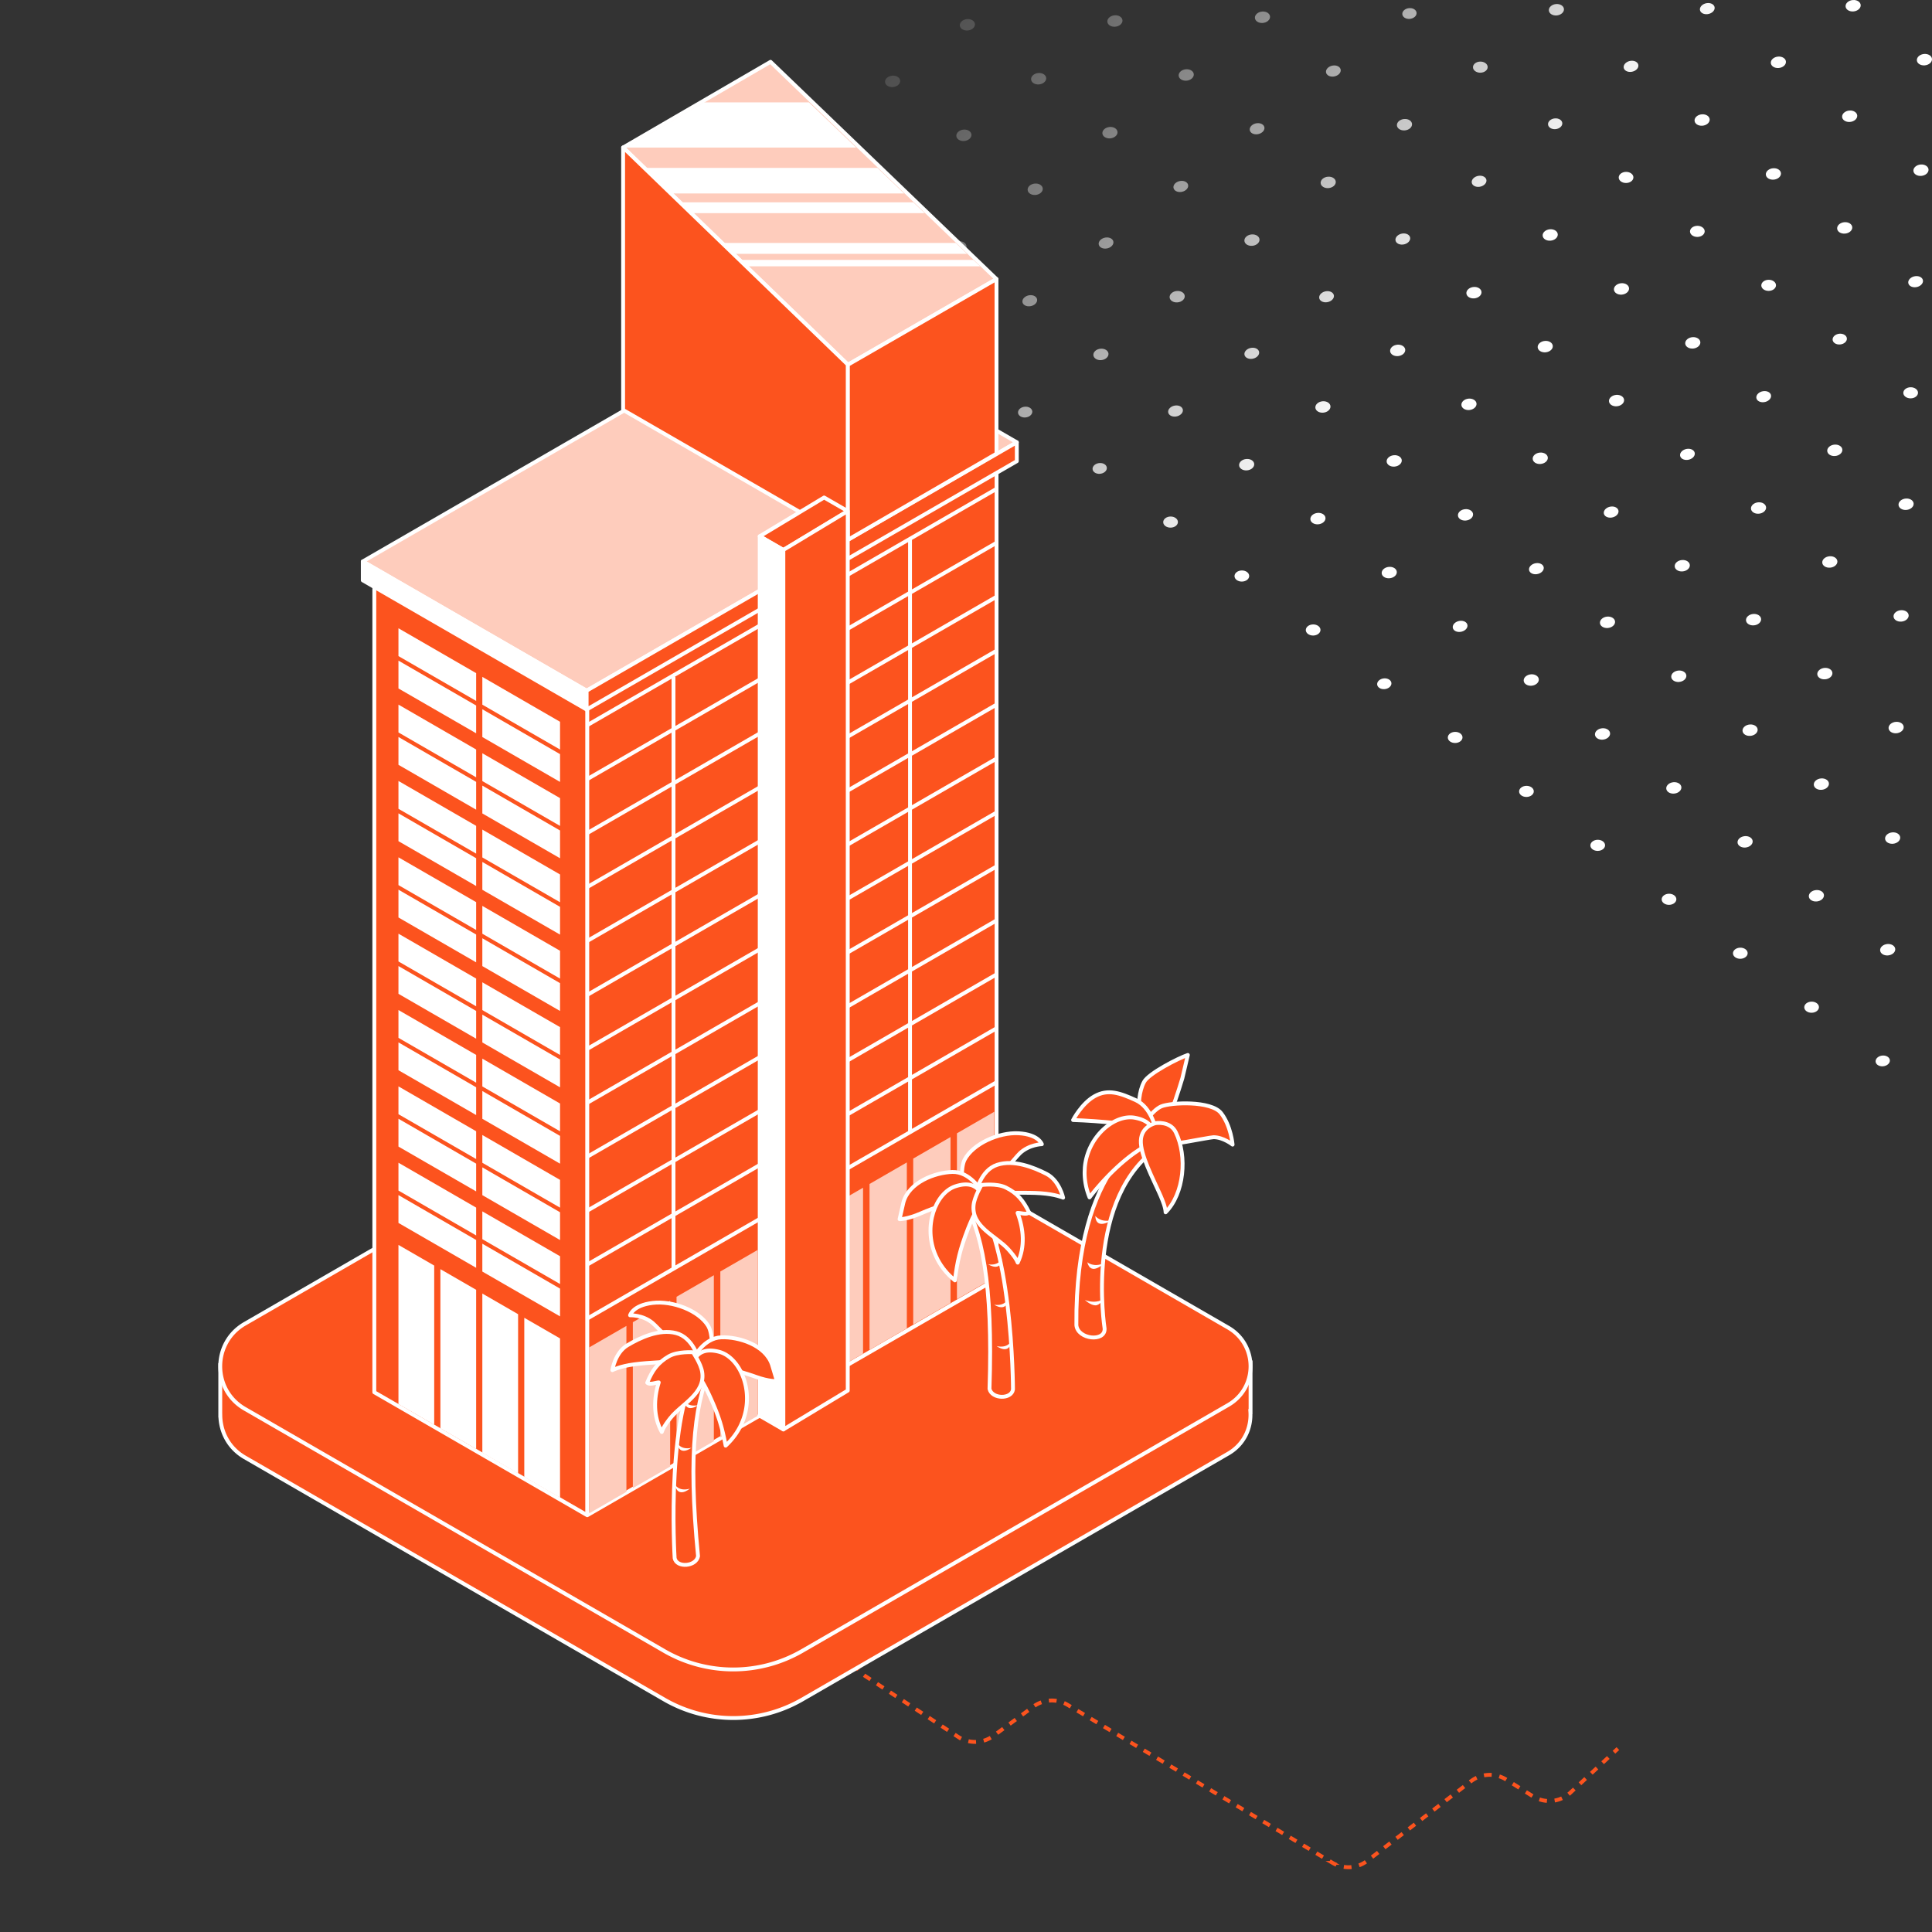 <svg width="500" height="500" fill="none" xmlns="http://www.w3.org/2000/svg"><rect width="100%" height="100%" fill="#333333" stroke="none"/><path d="M470.31 174.48c-.036-.816.811-1.543 1.893-1.626 1.081-.082 1.987.512 2.024 1.327.036.815-.812 1.543-1.893 1.625-1.082.083-1.988-.511-2.024-1.326Z" fill="url(#a)"/><path d="M396.66 118.752c-.037-.816.811-1.543 1.892-1.625 1.082-.083 1.988.511 2.024 1.326.036.816-.811 1.543-1.893 1.625-1.081.083-1.987-.511-2.023-1.326Z" fill="url(#b)"/><path d="M285.296 34.484c-.037-.815.811-1.542 1.892-1.625 1.082-.082 1.988.512 2.024 1.327.036.815-.811 1.543-1.893 1.625-1.081.083-1.987-.511-2.023-1.327Z" fill="url(#c)"/><path d="M431.225 204.056c-.037-.816.811-1.543 1.892-1.626 1.082-.082 1.988.512 2.024 1.327.036.815-.811 1.543-1.893 1.625-1.081.083-1.987-.511-2.023-1.326Z" fill="url(#d)"/><path d="M436.134 88.88c-.036-.815.811-1.543 1.893-1.625 1.081-.082 1.987.512 2.023 1.327.036.815-.811 1.543-1.892 1.625-1.082.082-1.988-.512-2.024-1.327Z" fill="url(#e)"/><path d="M324.77 4.613c-.036-.815.811-1.543 1.893-1.625 1.081-.083 1.987.512 2.023 1.327.036.815-.811 1.542-1.892 1.625-1.082.082-1.988-.512-2.024-1.327Z" fill="url(#f)"/><path d="M357.577 148.328c-.036-.816.812-1.543 1.893-1.625 1.082-.083 1.988.511 2.024 1.326.036.815-.812 1.543-1.893 1.625-1.082.083-1.988-.511-2.024-1.326Z" fill="url(#g)"/><path d="M475.451 59.13c-.036-.815.811-1.543 1.893-1.625 1.081-.082 1.987.512 2.023 1.327.036.815-.811 1.543-1.893 1.625-1.081.082-1.987-.512-2.023-1.327Z" fill="url(#h)"/><path d="M246.213 64.06c-.036-.815.812-1.542 1.893-1.625 1.082-.082 1.988.512 2.024 1.327.036.815-.812 1.543-1.893 1.625-1.082.083-1.988-.511-2.024-1.326Z" fill="url(#i)"/><path d="M486.574 245.936c-.036-.815.812-1.542 1.893-1.625 1.082-.082 1.988.512 2.024 1.327.036.815-.811 1.543-1.893 1.625-1.081.083-1.987-.511-2.024-1.327Z" fill="url(#j)"/><path d="M433.411 146.558c-.036-.815.811-1.543 1.893-1.625 1.081-.083 1.987.511 2.023 1.326.036.816-.811 1.543-1.893 1.626-1.081.082-1.987-.512-2.023-1.327Z" fill="url(#k)"/><path d="M359.759 90.832c-.036-.816.811-1.543 1.893-1.626 1.081-.082 1.987.512 2.024 1.327.036.815-.812 1.543-1.893 1.625-1.082.083-1.988-.511-2.024-1.326Z" fill="url(#l)"/><path d="M477.633 1.633c-.036-.815.811-1.543 1.893-1.625 1.081-.083 1.987.511 2.023 1.327.036.815-.811 1.542-1.892 1.625-1.082.082-1.988-.512-2.024-1.327Z" fill="url(#m)"/><path d="M322.046 62.292c-.036-.815.811-1.543 1.892-1.625 1.082-.083 1.988.511 2.024 1.327.036.815-.811 1.542-1.893 1.625-1.081.082-1.987-.512-2.023-1.327Z" fill="url(#n)"/><path d="M248.395 6.564c-.036-.815.811-1.542 1.893-1.625 1.081-.082 1.987.512 2.024 1.327.036.815-.812 1.543-1.893 1.625-1.082.083-1.988-.511-2.024-1.327Z" fill="url(#o)"/><path d="M488.76 188.44c-.036-.815.811-1.543 1.892-1.625 1.082-.082 1.988.512 2.024 1.327.036.815-.811 1.543-1.893 1.625-1.081.082-1.987-.512-2.023-1.327Z" fill="url(#p)"/><path d="M472.885 116.69c-.036-.815.812-1.543 1.893-1.625 1.082-.082 1.988.512 2.024 1.327.036.815-.812 1.542-1.893 1.625-1.082.082-1.988-.512-2.024-1.327Z" fill="url(#q)"/><path d="M394.329 176.138c-.036-.816.811-1.543 1.892-1.625 1.082-.083 1.988.511 2.024 1.326.036.815-.811 1.543-1.893 1.625-1.081.083-1.987-.511-2.023-1.326Z" fill="url(#r)"/><path d="M399.234 60.96c-.037-.816.811-1.543 1.892-1.626 1.082-.082 1.988.512 2.024 1.327.036.815-.811 1.543-1.893 1.625-1.081.083-1.987-.511-2.023-1.327Z" fill="url(#s)"/><path d="M361.52 32.42c-.036-.815.811-1.543 1.893-1.625 1.081-.083 1.987.511 2.023 1.327.037.815-.811 1.542-1.892 1.625-1.082.082-1.988-.512-2.024-1.327Z" fill="url(#t)"/><path d="M320.677 120.407c-.036-.815.811-1.543 1.893-1.625 1.081-.082 1.987.512 2.023 1.327.036.815-.811 1.543-1.892 1.625-1.082.082-1.988-.512-2.024-1.327Z" fill="url(#u)"/><path d="M438.55 31.21c-.036-.816.812-1.543 1.893-1.626 1.082-.082 1.988.512 2.024 1.327.036.816-.811 1.543-1.893 1.625-1.081.083-1.987-.511-2.024-1.326Z" fill="url(#v)"/><path d="M282.96 91.868c-.036-.815.811-1.543 1.893-1.625 1.081-.082 1.987.511 2.023 1.327.037.815-.811 1.542-1.892 1.625-1.082.082-1.988-.512-2.024-1.327Z" fill="url(#w)"/><path d="M400.834 2.67c-.036-.815.811-1.542 1.892-1.625 1.082-.082 1.988.512 2.024 1.327.036.815-.811 1.543-1.893 1.625-1.081.083-1.987-.511-2.023-1.327Z" fill="url(#x)"/><path d="M209.313 36.14c-.036-.815.811-1.543 1.893-1.625 1.081-.082 1.987.512 2.023 1.327.036.815-.811 1.543-1.892 1.625-1.082.082-1.988-.512-2.024-1.327Z" fill="url(#y)"/><path d="M449.674 218.016c-.036-.815.811-1.542 1.893-1.625 1.081-.082 1.987.512 2.024 1.327.036.815-.812 1.543-1.893 1.625-1.082.083-1.988-.511-2.024-1.327Z" fill="url(#z)"/><path d="M490.046 159.545c-.036-.815.811-1.542 1.892-1.625 1.082-.082 1.988.512 2.024 1.327.036.815-.811 1.543-1.893 1.625-1.081.082-1.987-.512-2.023-1.327Z" fill="url(#A)"/><path d="M416.399 103.817c-.037-.815.811-1.542 1.892-1.625 1.082-.082 1.988.512 2.024 1.327.036.815-.811 1.543-1.893 1.625-1.081.082-1.987-.512-2.023-1.327Z" fill="url(#B)"/><path d="M305.035 19.55c-.037-.815.811-1.542 1.892-1.624 1.082-.083 1.988.511 2.024 1.326.036.816-.811 1.543-1.893 1.626-1.081.082-1.987-.512-2.023-1.327Z" fill="url(#C)"/><path d="M411.589 218.797c-.005-.795.842-1.449 1.892-1.462 1.05-.012 1.906.622 1.911 1.417.005.795-.841 1.449-1.892 1.461-1.05.013-1.905-.622-1.911-1.416Z" fill="url(#D)"/><path d="M450.963 189.118c-.036-.815.811-1.543 1.893-1.625 1.081-.083 1.987.511 2.023 1.327.037.815-.811 1.542-1.892 1.625-1.082.082-1.988-.512-2.024-1.327Z" fill="url(#E)"/><path d="M337.941 163.061c-.005-.795.841-1.449 1.891-1.461 1.05-.013 1.906.622 1.912 1.416.005.795-.842 1.449-1.892 1.462-1.05.012-1.906-.622-1.911-1.417Z" fill="url(#F)"/><path d="M455.824 73.867c-.005-.795.841-1.45 1.891-1.461 1.051-.013 1.906.622 1.912 1.416.005.795-.842 1.45-1.892 1.462-1.05.012-1.906-.622-1.911-1.417Z" fill="url(#G)"/><path d="M226.575 78.782c-.005-.795.841-1.45 1.891-1.461 1.051-.013 1.906.622 1.912 1.416.005.795-.842 1.45-1.892 1.462-1.05.012-1.906-.622-1.911-1.417Z" fill="url(#H)"/><path d="M466.94 260.684c-.005-.795.842-1.449 1.892-1.462 1.05-.012 1.906.622 1.911 1.417.005.795-.841 1.449-1.891 1.461-1.051.013-1.906-.622-1.912-1.416Z" fill="url(#I)"/><path d="M377.312 133.392c-.036-.816.812-1.543 1.893-1.625 1.082-.083 1.988.511 2.024 1.326.036.815-.812 1.543-1.893 1.625-1.081.083-1.988-.511-2.024-1.326Z" fill="url(#J)"/><path d="M495.186 44.197c-.036-.816.812-1.543 1.893-1.625 1.082-.083 1.988.511 2.024 1.326.036.816-.811 1.543-1.893 1.625-1.081.083-1.987-.511-2.024-1.326Z" fill="url(#K)"/><path d="M265.949 49.127c-.036-.815.811-1.542 1.892-1.625 1.082-.082 1.988.512 2.024 1.327.036.815-.811 1.543-1.893 1.625-1.081.083-1.987-.511-2.023-1.327Z" fill="url(#L)"/><path d="M453.15 131.623c-.036-.815.811-1.542 1.893-1.625 1.081-.082 1.987.512 2.023 1.327.036.815-.811 1.543-1.893 1.625-1.081.083-1.987-.511-2.023-1.327Z" fill="url(#M)"/><path d="M379.498 75.893c-.036-.815.811-1.543 1.893-1.625 1.081-.082 1.987.511 2.023 1.327.036.815-.811 1.542-1.892 1.625-1.082.082-1.988-.512-2.024-1.327Z" fill="url(#N)"/><path d="M341.781 47.354c-.036-.815.811-1.543 1.893-1.625 1.081-.083 1.987.511 2.024 1.327.036.815-.812 1.542-1.893 1.625-1.082.082-1.988-.512-2.024-1.327Z" fill="url(#O)"/><path d="M374.693 190.871c-.006-.795.841-1.449 1.891-1.462 1.05-.012 1.906.622 1.911 1.417.006.795-.841 1.449-1.891 1.461-1.05.013-1.906-.622-1.911-1.416Z" fill="url(#P)"/><path d="M492.576 101.681c-.005-.795.841-1.449 1.891-1.461 1.05-.013 1.906.622 1.912 1.416.005.795-.842 1.449-1.892 1.461-1.05.013-1.906-.622-1.911-1.416Z" fill="url(#Q)"/><path d="M414.064 161.201c-.036-.815.811-1.543 1.893-1.625 1.081-.083 1.987.511 2.023 1.326.037.816-.811 1.543-1.892 1.626-1.082.082-1.988-.512-2.024-1.327Z" fill="url(#R)"/><path d="M301.04 135.137c-.006-.795.841-1.449 1.891-1.462 1.05-.012 1.906.622 1.911 1.417.006.795-.841 1.449-1.891 1.461-1.05.013-1.906-.622-1.911-1.416Z" fill="url(#S)"/><path d="M418.923 45.943c-.006-.795.841-1.45 1.891-1.462 1.05-.012 1.906.622 1.911 1.417.006.795-.841 1.449-1.891 1.461-1.05.013-1.906-.622-1.911-1.416Z" fill="url(#T)"/><path d="M263.463 106.787c-.034-.77.765-1.457 1.786-1.535 1.02-.078 1.876.482 1.91 1.251.034.769-.765 1.456-1.786 1.535-1.02.078-1.876-.482-1.91-1.251Z" fill="url(#U)"/><path d="M381.205 17.4c-.005-.796.842-1.45 1.892-1.462 1.05-.013 1.906.622 1.911 1.417.005.794-.841 1.448-1.891 1.46-1.051.013-1.906-.621-1.912-1.416Z" fill="url(#V)"/><path d="M189.674 50.858c-.006-.795.841-1.449 1.891-1.461 1.05-.013 1.906.622 1.911 1.416.006.795-.841 1.45-1.891 1.462-1.05.012-1.906-.622-1.911-1.417Z" fill="url(#W)"/><path d="M430.039 232.759c-.005-.794.842-1.449 1.892-1.461 1.05-.012 1.905.622 1.911 1.417.005.794-.842 1.449-1.892 1.461-1.05.012-1.905-.622-1.911-1.417Z" fill="url(#X)"/><path d="M340.412 105.471c-.036-.815.811-1.542 1.893-1.625 1.081-.082 1.987.512 2.023 1.327.037.815-.811 1.543-1.892 1.625-1.082.083-1.988-.511-2.024-1.327Z" fill="url(#Y)"/><path d="M458.286 16.272c-.036-.815.811-1.543 1.893-1.625 1.081-.083 1.987.511 2.023 1.327.036.815-.811 1.542-1.893 1.625-1.081.082-1.987-.512-2.023-1.327Z" fill="url(#Z)"/><path d="M302.695 76.93c-.036-.815.812-1.542 1.893-1.625 1.082-.082 1.988.512 2.024 1.327.036.816-.812 1.543-1.893 1.625-1.082.083-1.988-.511-2.024-1.326Z" fill="url(#aa)"/><path d="M229.048 21.203c-.036-.815.811-1.543 1.893-1.625 1.081-.082 1.987.512 2.024 1.327.036.815-.812 1.543-1.893 1.625-1.082.082-1.988-.512-2.024-1.327Z" fill="url(#ab)"/><path d="M469.409 203.079c-.036-.815.812-1.543 1.893-1.625 1.082-.082 1.988.512 2.024 1.327.036.815-.811 1.543-1.893 1.625-1.081.082-1.987-.512-2.024-1.327Z" fill="url(#ac)"/><path d="M451.86 160.518c-.036-.815.812-1.542 1.893-1.625 1.082-.082 1.988.512 2.024 1.327.036.815-.812 1.543-1.893 1.625-1.082.082-1.988-.512-2.024-1.327Z" fill="url(#ad)"/><path d="M378.209 104.788c-.036-.815.811-1.543 1.892-1.625 1.082-.082 1.988.512 2.024 1.327.036.815-.811 1.543-1.893 1.625-1.081.082-1.987-.512-2.023-1.327Z" fill="url(#ae)"/><path d="M496.082 15.59c-.036-.816.812-1.543 1.893-1.626 1.082-.082 1.988.512 2.024 1.327.036.815-.812 1.543-1.893 1.625-1.081.082-1.988-.512-2.024-1.327Z" fill="url(#af)"/><path d="M266.845 20.521c-.037-.815.811-1.543 1.892-1.625 1.082-.082 1.988.512 2.024 1.327.036.815-.811 1.543-1.893 1.625-1.081.082-1.987-.512-2.023-1.327Z" fill="url(#ag)"/><path d="M491.335 130.647c-.036-.816.811-1.543 1.893-1.625 1.081-.083 1.987.511 2.023 1.326.036.816-.811 1.543-1.893 1.625-1.081.083-1.987-.511-2.023-1.326Z" fill="url(#ah)"/><path d="M412.775 190.095c-.036-.816.811-1.543 1.893-1.625 1.081-.083 1.987.511 2.023 1.326.036.816-.811 1.543-1.893 1.625-1.081.083-1.987-.511-2.023-1.326Z" fill="url(#ai)"/><path d="M417.683 74.92c-.036-.815.811-1.542 1.893-1.625 1.081-.082 1.987.512 2.024 1.327.036.815-.812 1.543-1.893 1.625-1.082.083-1.988-.511-2.024-1.327Z" fill="url(#aj)"/><path d="M339.123 134.364c-.036-.815.811-1.543 1.893-1.625 1.081-.082 1.987.512 2.023 1.327.037.815-.811 1.543-1.892 1.625-1.082.082-1.988-.512-2.024-1.327Z" fill="url(#ak)"/><path d="M456.997 45.167c-.037-.816.811-1.543 1.892-1.626 1.082-.082 1.988.512 2.024 1.327.036.816-.811 1.543-1.893 1.625-1.081.083-1.987-.511-2.023-1.326Z" fill="url(#al)"/><path d="M227.759 50.097c-.036-.815.811-1.543 1.893-1.625 1.081-.082 1.987.512 2.023 1.327.037.815-.811 1.543-1.892 1.625-1.082.082-1.988-.512-2.024-1.327Z" fill="url(#am)"/><path d="M468.124 231.973c-.037-.816.811-1.543 1.892-1.625 1.082-.083 1.988.511 2.024 1.326.036.816-.811 1.543-1.893 1.625-1.081.083-1.987-.511-2.023-1.326Z" fill="url(#an)"/><path d="M415.058 132.79c-.064-.785.738-1.541 1.792-1.687 1.053-.147 1.959.371 2.022 1.156.064.786-.739 1.541-1.792 1.688-1.053.147-1.959-.371-2.022-1.157Z" fill="url(#ao)"/><path d="M341.405 77.058c-.064-.785.739-1.541 1.792-1.688 1.053-.146 1.959.372 2.023 1.157.063.786-.739 1.541-1.792 1.688-1.054.146-1.959-.371-2.023-1.157Z" fill="url(#ap)"/><path d="M303.685 48.516c-.063-.785.739-1.54 1.792-1.687 1.054-.147 1.959.371 2.023 1.156.063.786-.739 1.541-1.792 1.688-1.054.147-1.959-.371-2.023-1.157Z" fill="url(#aq)"/><path d="M454.535 102.92c-.063-.785.739-1.541 1.792-1.687 1.054-.147 1.959.371 2.023 1.157.063.785-.739 1.541-1.792 1.687-1.054.147-1.959-.371-2.023-1.157Z" fill="url(#ar)"/><path d="M375.969 162.368c-.064-.785.739-1.541 1.792-1.687 1.053-.147 1.959.371 2.023 1.157.063.785-.739 1.541-1.792 1.687-1.054.147-1.959-.371-2.023-1.157Z" fill="url(#as)"/><path d="M493.852 73.165c-.064-.786.738-1.541 1.792-1.688 1.053-.147 1.958.371 2.022 1.157.064.785-.739 1.54-1.792 1.687-1.053.147-1.959-.371-2.022-1.156Z" fill="url(#at)"/><path d="M380.879 47.184c-.064-.785.739-1.54 1.792-1.687 1.053-.147 1.959.371 2.023 1.156.063.786-.739 1.541-1.793 1.688-1.053.147-1.958-.371-2.022-1.157Z" fill="url(#au)"/><path d="M343.163 18.647c-.064-.786.739-1.541 1.792-1.688 1.053-.146 1.959.372 2.023 1.157.063.785-.739 1.541-1.792 1.688-1.054.146-1.959-.372-2.023-1.157Z" fill="url(#av)"/><path d="M302.316 106.638c-.063-.786.739-1.542 1.792-1.688 1.054-.147 1.959.371 2.023 1.157.063.785-.739 1.541-1.792 1.687-1.054.147-1.959-.371-2.023-1.156Z" fill="url(#aw)"/><path d="M420.199 17.432c-.064-.785.739-1.54 1.792-1.687 1.053-.147 1.959.37 2.022 1.156.064.786-.738 1.541-1.792 1.688-1.053.147-1.958-.371-2.022-1.157Z" fill="url(#ax)"/><path d="M264.597 78.095c-.064-.786.738-1.541 1.792-1.688 1.053-.146 1.959.371 2.022 1.157.064.785-.738 1.541-1.792 1.688-1.053.146-1.959-.372-2.022-1.157Z" fill="url(#ay)"/><path d="M471.599 145.584c-.036-.815.812-1.542 1.893-1.625 1.082-.082 1.988.512 2.024 1.327.036.815-.812 1.543-1.893 1.625-1.081.083-1.987-.512-2.024-1.327Z" fill="url(#az)"/><path d="M397.948 89.854c-.037-.815.811-1.543 1.892-1.625 1.082-.083 1.988.511 2.024 1.327.036.815-.811 1.542-1.893 1.625-1.081.082-1.987-.512-2.023-1.327Z" fill="url(#aA)"/><path d="M286.58 5.587c-.036-.815.812-1.543 1.893-1.625 1.082-.083 1.988.511 2.024 1.327.036.815-.812 1.542-1.893 1.625-1.082.082-1.988-.512-2.024-1.327Z" fill="url(#aB)"/><path d="M393.143 204.834c-.006-.795.841-1.449 1.891-1.462 1.05-.012 1.906.622 1.911 1.417.006.795-.841 1.449-1.891 1.461-1.05.013-1.906-.622-1.911-1.416Z" fill="url(#aC)"/><path d="M432.514 175.162c-.037-.816.811-1.543 1.892-1.625 1.082-.083 1.988.511 2.024 1.326.036.816-.811 1.543-1.893 1.625-1.081.083-1.987-.511-2.023-1.326Z" fill="url(#aD)"/><path d="M319.49 149.095c-.006-.794.841-1.449 1.891-1.461 1.05-.012 1.906.622 1.911 1.417.006.795-.841 1.449-1.891 1.461-1.05.012-1.906-.622-1.911-1.417Z" fill="url(#aE)"/><path d="M437.373 59.901c-.006-.794.841-1.449 1.891-1.46 1.05-.013 1.906.621 1.911 1.416.006.794-.841 1.449-1.891 1.461-1.05.012-1.906-.622-1.911-1.417Z" fill="url(#aF)"/><path d="M208.124 64.816c-.006-.794.841-1.449 1.891-1.461 1.05-.012 1.906.622 1.911 1.417.006.794-.841 1.449-1.891 1.461-1.05.012-1.906-.622-1.911-1.417Z" fill="url(#aG)"/><path d="M448.489 246.718c-.005-.795.842-1.449 1.892-1.461 1.05-.013 1.905.622 1.911 1.417.005.794-.842 1.448-1.892 1.461-1.05.012-1.905-.622-1.911-1.417Z" fill="url(#aH)"/><path d="M358.862 119.432c-.036-.815.811-1.542 1.892-1.625 1.082-.082 1.988.512 2.024 1.327.036.815-.811 1.543-1.893 1.625-1.081.083-1.987-.511-2.023-1.327Z" fill="url(#aI)"/><path d="M247.498 35.164c-.036-.815.811-1.543 1.893-1.625 1.081-.082 1.987.512 2.023 1.327.036.815-.811 1.542-1.893 1.625-1.081.082-1.987-.512-2.023-1.327Z" fill="url(#aJ)"/><path d="M487.859 217.04c-.036-.815.811-1.543 1.893-1.625 1.081-.082 1.987.512 2.023 1.327.037.815-.811 1.543-1.892 1.625-1.082.082-1.988-.512-2.024-1.327Z" fill="url(#aK)"/><path d="M434.798 117.855c-.064-.786.739-1.541 1.792-1.688 1.054-.147 1.959.371 2.023 1.157.063.785-.739 1.541-1.792 1.687-1.054.147-1.959-.371-2.023-1.156Z" fill="url(#aL)"/><path d="M361.142 62.123c-.063-.785.739-1.541 1.792-1.688 1.054-.146 1.959.372 2.023 1.157.063.785-.739 1.541-1.792 1.688-1.054.146-1.959-.372-2.023-1.157Z" fill="url(#aM)"/><path d="M323.426 33.581c-.064-.785.738-1.54 1.792-1.688 1.053-.146 1.959.372 2.022 1.157.064.786-.738 1.541-1.792 1.688-1.053.147-1.959-.371-2.022-1.157Z" fill="url(#aN)"/><path d="M356.404 177.096c-.034-.769.766-1.455 1.786-1.533 1.021-.078 1.876.483 1.91 1.252.034.769-.766 1.456-1.786 1.533-1.021.078-1.876-.482-1.91-1.252Z" fill="url(#aO)"/><path d="M474.278 87.898c-.035-.769.765-1.455 1.786-1.533 1.02-.078 1.875.483 1.909 1.252.035.77-.765 1.456-1.786 1.533-1.02.078-1.875-.482-1.909-1.252Z" fill="url(#aP)"/><path d="M395.709 147.435c-.064-.785.739-1.541 1.792-1.687 1.054-.147 1.959.371 2.023 1.157.063.785-.739 1.541-1.792 1.687-1.054.147-1.959-.371-2.023-1.157Z" fill="url(#aQ)"/><path d="M282.753 121.369c-.034-.769.766-1.456 1.787-1.534 1.02-.077 1.875.483 1.909 1.252.034.77-.765 1.456-1.786 1.534-1.021.078-1.876-.483-1.91-1.252Z" fill="url(#aR)"/><path d="M400.627 32.17c-.034-.769.766-1.455 1.786-1.533 1.021-.078 1.876.483 1.91 1.252.034.77-.766 1.456-1.786 1.534-1.021.077-1.876-.483-1.91-1.253Z" fill="url(#aS)"/><path d="M245.04 92.83c-.034-.77.766-1.456 1.786-1.534 1.021-.078 1.876.483 1.91 1.252.034.77-.766 1.456-1.786 1.533-1.021.078-1.876-.483-1.91-1.252Z" fill="url(#aT)"/><path d="M485.401 274.705c-.034-.769.766-1.455 1.786-1.533 1.021-.078 1.876.483 1.91 1.252.034.769-.766 1.456-1.786 1.533-1.021.078-1.876-.482-1.91-1.252Z" fill="url(#aU)"/><path d="M362.914 3.636c-.034-.77.765-1.456 1.786-1.534 1.021-.078 1.876.483 1.91 1.252.034.77-.766 1.456-1.787 1.534-1.02.077-1.875-.483-1.909-1.252Z" fill="url(#aV)"/><path d="M322.053 91.704c-.063-.786.739-1.541 1.792-1.688 1.054-.147 1.959.371 2.023 1.157.063.785-.739 1.54-1.792 1.687-1.054.147-1.959-.37-2.023-1.156Z" fill="url(#aW)"/><path d="M439.936 2.498c-.064-.785.739-1.541 1.792-1.688 1.053-.146 1.959.372 2.023 1.157.063.786-.739 1.541-1.792 1.688-1.054.146-1.959-.372-2.023-1.157Z" fill="url(#aX)"/><path d="M284.337 63.16c-.064-.785.739-1.54 1.792-1.687 1.053-.147 1.959.371 2.023 1.157.063.785-.739 1.54-1.792 1.687-1.054.147-1.959-.37-2.023-1.156Z" fill="url(#aY)"/><path d="M476.735 30.233c-.036-.815.812-1.543 1.893-1.625 1.082-.083 1.988.511 2.024 1.326.036.816-.811 1.543-1.893 1.626-1.081.082-1.987-.512-2.024-1.327Z" fill="url(#aZ)"/><path d="m247.909 404.592-23.906 15.895c-4.781 3.178-4.756 10.209.047 13.354l23.911 15.657a8 8 0 0 0 9.111-.24l10.404-7.623a8.002 8.002 0 0 1 8.826-.418l68.564 40.89a8 8 0 0 0 8.967-.523l26.853-20.601a8 8 0 0 1 9.116-.432l6.904 4.323a8.001 8.001 0 0 0 9.687-.915l12.313-11.424M202.964 341.837l-34.37-25.707c-4.051-3.031-4.308-9.013-.531-12.379l3.272-2.916c3.928-3.501 3.465-9.776-.935-12.662l-29.83-19.564a7.999 7.999 0 0 0-9.357.42l-6.26 4.963a8.003 8.003 0 0 1-9.257.485l-3.798-2.41" stroke="#FC531E" stroke-dasharray="2 2"/><path d="m323.643 353.082-4.827 3.949c-.309-.219-.619-.451-.955-.645l-111.732-64.52a32.706 32.706 0 0 0-32.718 0L64.363 354.824l-7.357-1.458v12.971h.013c.064 4.22 2.155 8.415 6.337 10.829l108.583 62.687a35.672 35.672 0 0 0 35.648 0l110.274-63.668c4.13-2.388 6.028-6.686 5.731-10.855l.051.013v-12.261Z" fill="#FC531E" stroke="#fff"/><path d="m63.342 342.601 110.055-63.539a32.71 32.71 0 0 1 32.718 0l111.732 64.52c7.719 4.453 7.719 15.579 0 20.031l-110.274 63.669a35.672 35.672 0 0 1-35.648 0L63.329 364.581c-8.44-4.878-8.44-17.088.013-21.98Z" fill="#FC531E" stroke="#fff"/><path d="m257.909 118.582-105.925 61.151v212.404l105.925-61.164V118.582ZM96.873 147.918v212.404l55.098 31.815V179.733l-55.098-31.815Z" fill="#FC531E" stroke="#fff" stroke-linejoin="round"/><path d="m124.828 182.366 20.109 11.616v-7.189l-20.109-11.616v7.189ZM103.119 169.795l20.109 11.603v-7.189l-20.109-11.616v7.202ZM124.828 190.743l20.109 11.616v-7.189l-20.109-11.616v7.189ZM103.119 178.172l20.109 11.603v-7.189l-20.109-11.616v7.202ZM124.828 202.139l20.109 11.603v-7.189l-20.109-11.616v7.202ZM103.119 189.555l20.109 11.616v-7.202l-20.109-11.616v7.202ZM124.828 210.515l20.109 11.603v-7.189l-20.109-11.616v7.202ZM103.119 197.931l20.109 11.616v-7.202l-20.109-11.616v7.202ZM124.828 221.899l20.109 11.603v-7.189l-20.109-11.616v7.202ZM103.119 209.315l20.109 11.603v-7.189l-20.109-11.616v7.202ZM124.828 230.275l20.109 11.603v-7.189l-20.109-11.616v7.202ZM103.119 217.692l20.109 11.603v-7.189l-20.109-11.616v7.202ZM124.828 241.646l20.109 11.616v-7.202l-20.109-11.616v7.202ZM103.119 229.062l20.109 11.616v-7.202l-20.109-11.603v7.189ZM124.828 250.023l20.109 11.616v-7.202l-20.109-11.616v7.202ZM103.119 237.439l20.109 11.616v-7.202l-20.109-11.603v7.189ZM124.828 261.406l20.109 11.616v-7.202l-20.109-11.603v7.189ZM103.119 248.822l20.109 11.616v-7.189l-20.109-11.616v7.189ZM124.828 269.783l20.109 11.616v-7.202l-20.109-11.603v7.189ZM103.119 257.199l20.109 11.616v-7.189l-20.109-11.616v7.189ZM124.828 281.166l20.109 11.616v-7.189l-20.109-11.616v7.189ZM103.119 268.595l20.109 11.603v-7.189l-20.109-11.616v7.202ZM124.828 289.543l20.109 11.616v-7.189l-20.109-11.616v7.189ZM103.119 276.972l20.109 11.603v-7.189l-20.109-11.616v7.202ZM124.828 300.926l20.109 11.616v-7.189l-20.109-11.616v7.189ZM103.119 288.355l20.109 11.603v-7.189l-20.109-11.616v7.202ZM124.828 309.303l20.109 11.616v-7.189l-20.109-11.616v7.189ZM103.119 296.732l20.109 11.603v-7.189l-20.109-11.616v7.202ZM124.828 320.699l20.109 11.603v-7.189l-20.109-11.616v7.202ZM103.119 308.115l20.109 11.616v-7.202l-20.109-11.616v7.202ZM124.828 329.076l20.109 11.603v-7.189l-20.109-11.616v7.202ZM103.119 316.492l20.109 11.616v-7.202l-20.109-11.616v7.202Z" fill="#fff"/><path fill-rule="evenodd" clip-rule="evenodd" d="m134.082 381.309-9.254-5.344v-41.198l9.254 5.344v41.198Zm1.601.929 9.254 5.343v-41.198l-9.254-5.343v41.198ZM112.373 368.725l-9.254-5.344v-41.198l9.254 5.344v41.198Zm1.601.929 9.254 5.343v-41.198l-9.254-5.343v41.198Z" fill="#fff"/><path fill-rule="evenodd" clip-rule="evenodd" d="m163.78 342.189 9.654-5.576v42.94l-9.654 5.576v-42.94Zm-1.665.955-9.654 5.575v42.941l9.654-5.576v-42.94ZM186.42 329.063l9.654-5.576v42.94l-9.654 5.576v-42.94Zm-1.678.968-9.654 5.575v42.941l9.654-5.563v-42.953ZM225.035 306.412l9.654-5.576v42.94l-9.654 5.576v-42.94Zm-1.678.968-9.654 5.575v42.94l9.654-5.575v-42.94ZM247.657 293.299l9.654-5.576v42.94l-9.654 5.576v-42.94Zm-1.665.967-9.654 5.576v42.94l9.654-5.562v-42.954Z" fill="#FECCBC"/><path d="m263.148 114.464-111.333 64.275-57.924-33.441 111.345-64.275 57.912 33.441Z" fill="#FECCBC" stroke="#fff" stroke-linejoin="round"/><path d="M93.89 145.311v4.879l57.925 33.441v-4.879l-57.924-33.441Z" fill="#fff" stroke="#fff" stroke-linejoin="round"/><path d="M263.149 114.465v4.891l-111.333 64.275v-4.879l111.333-64.287Z" fill="#FC531E" stroke="#fff" stroke-linejoin="round"/><path d="m151.816 201.726 105.899-61.138M151.816 187.761l105.899-61.139M151.816 215.691l105.899-61.138M151.816 229.656l105.899-61.139M151.816 243.608l105.899-61.139M151.816 257.573l105.899-61.139M151.816 271.538l105.899-61.139M151.816 285.49l105.899-61.139M151.816 299.455l105.899-61.139M151.816 313.42l105.899-61.139M151.816 327.372l105.899-61.139M151.816 341.337l105.899-61.139M174.301 175.177v153.189M235.516 139.697v153.666" stroke="#fff"/><path d="M161.262 38.174 199.414 16l58.479 56.221-38.461 22.174-58.17-56.221Z" fill="#FECCBC" stroke="#fff" stroke-linejoin="round"/><path d="M161.262 38.16v67.941l58.183 33.596V94.382L161.262 38.16Z" fill="#FC531E" stroke="#fff" stroke-linejoin="round"/><path d="m257.893 72.221-38.461 22.174v45.302l38.461-22.29V72.221ZM219.395 132.276l-16.662 10.054-6.118-3.536 16.663-10.042 6.117 3.524Z" fill="#FC531E" stroke="#fff" stroke-linejoin="round"/><path d="m202.733 369.938-6.118-3.537V138.78l6.118 3.537v227.621Z" fill="#fff" stroke="#fff" stroke-linejoin="round"/><path d="m219.395 359.884-16.663 10.054V142.317l16.663-10.054v227.621Z" fill="#FC531E" stroke="#fff" stroke-linejoin="round"/><path d="m221.566 38.186-12.223-11.693h-27.117l-20.199 11.693h59.539ZM175.873 52.358l2.943 2.8h60.493l-2.943-2.8h-60.493ZM186.844 62.877l2.942 2.813h60.494l-2.943-2.813h-60.493ZM191.373 67.265l1.807 1.652h60.493l-1.794-1.652h-60.506ZM233.967 50.06l-6.88-6.608h-60.519l6.918 6.609h60.481Z" fill="#fff"/><path fill-rule="evenodd" clip-rule="evenodd" d="M248.775 309.316c5.447 9.305 8.209 22.638 7.306 50.129.632 2.659 5.704 2.749 6.079.142 0 0-.065-41.108-11.113-51.046l-2.272.775Z" fill="#FC531E" stroke="#fff" stroke-linejoin="round"/><path fill-rule="evenodd" clip-rule="evenodd" d="M259.269 325.69s-.658 1.936-3.537 1.523c0-.013 3.33 2.168 3.537-1.523ZM260.843 336.144s-.658 1.936-3.536 1.523c0 .013 3.317 2.182 3.536-1.523ZM261.718 347.051s-.813 1.962-3.769 1.33c0 0 3.291 2.478 3.769-1.33Z" fill="#fff"/><path fill-rule="evenodd" clip-rule="evenodd" d="M249.056 307.638s-.567-5.279.581-7.499c2.143-4.104 8.79-7.137 13.978-6.853 5.201.297 6.015 2.826 6.015 2.826s-3.227.052-5.666 2.324c-1.175 1.097-7.409 8.931-9.19 9.654-1.755.735-4.04 1.019-5.718-.452Z" fill="#FC531E" stroke="#fff" stroke-linejoin="round"/><path fill-rule="evenodd" clip-rule="evenodd" d="M253.874 308.077s-2.891-4.892-7.395-4.776c-4.492.116-11.281 2.685-12.675 7.886l-.993 4.337s1.961.051 5.498-1.498c3.523-1.548 8.479-3.02 10.119-3.846 1.626-.8 5.446-2.103 5.446-2.103Z" fill="#FC531E" stroke="#fff" stroke-linejoin="round"/><path fill-rule="evenodd" clip-rule="evenodd" d="M252.688 308.451s1.097-5.589 5.369-6.995c4.272-1.407 9.409.619 12.764 2.336 3.356 1.716 4.311 6.169 4.311 6.169s-1.949-.878-5.782-1.149-8.996.013-10.816-.206c-1.82-.207-5.846-.155-5.846-.155Z" fill="#FC531E" stroke="#fff" stroke-linejoin="round"/><path fill-rule="evenodd" clip-rule="evenodd" d="M254.419 310.594s-.619-5.77-7.202-3.563c-5.072 1.704-8.441 10.326-5.02 17.992l.516 1.058c1.007 1.885 2.452 3.692 4.414 5.279.619-4.93 1.278-7.886 3.394-13.384l.297-.736c.271-.658.542-1.303.852-1.948l.555-1.136c.658-1.265 1.381-2.465 2.194-3.562Z" fill="#FC531E" stroke="#fff" stroke-linejoin="round"/><path fill-rule="evenodd" clip-rule="evenodd" d="M263.385 326.765c-.31-.839-1.033-1.819-1.962-2.904l-.503-.568c-3.085-3.407-9.538-5.769-8.957-11.409.219-2.168 2.039-5.201 2.039-5.201s3.91-.53 6.298.645c2.904 1.42 4.518 3.33 6.028 6.453-.594.684-2.285.065-2.982.116 1.575 4.131 1.988 8.79.039 12.868ZM184.731 352.23c-4.827 9.641-6.738 23.129-4.079 50.504-.465 2.697-5.511 3.11-6.053.529 0 0-2.581-41.03 7.808-51.665l2.324.632Z" fill="#FC531E" stroke="#fff" stroke-linejoin="round"/><path fill-rule="evenodd" clip-rule="evenodd" d="M177.041 362.362s.787 1.884 3.64 1.291c-.013 0-3.188 2.387-3.64-1.291ZM175.285 373.41s.787 1.884 3.64 1.291c0 0-3.175 2.387-3.64-1.291ZM174.664 384.187s.942 1.897 3.846 1.084c0 0-3.123 2.685-3.846-1.084Z" fill="#fff"/><path fill-rule="evenodd" clip-rule="evenodd" d="M184.335 350.578s.232-5.305-1.059-7.447c-2.4-3.962-9.228-6.57-14.391-5.937-5.162.619-5.821 3.201-5.821 3.201s3.227-.155 5.796 1.962c1.239 1.019 7.976 8.44 9.783 9.047 1.82.62 4.117.749 5.692-.826Z" fill="#FC531E" stroke="#fff" stroke-linejoin="round"/><path fill-rule="evenodd" clip-rule="evenodd" d="M179.568 351.34s2.582-5.073 7.073-5.24c4.492-.181 11.423 1.948 13.152 7.059l1.278 4.26s-1.962.18-5.576-1.136c-3.614-1.317-8.66-2.465-10.351-3.188-1.691-.71-5.576-1.755-5.576-1.755Z" fill="#FC531E" stroke="#fff" stroke-linejoin="round"/><path fill-rule="evenodd" clip-rule="evenodd" d="M180.77 351.636s-1.445-5.498-5.808-6.634c-4.349-1.135-9.357 1.226-12.584 3.15-3.239 1.923-3.898 6.44-3.898 6.44s1.885-1.007 5.705-1.51c3.808-.516 8.983-.568 10.777-.904 1.794-.348 5.808-.542 5.808-.542Z" fill="#FC531E" stroke="#fff" stroke-linejoin="round"/><path fill-rule="evenodd" clip-rule="evenodd" d="M179.186 353.869s.245-5.795 6.956-4.014c5.176 1.381 9.099 9.758 6.17 17.631l-.452 1.097c-.891 1.949-2.22 3.833-4.066 5.55-.942-4.879-1.781-7.783-4.259-13.139l-.336-.71a49.717 49.717 0 0 0-.968-1.897l-.632-1.098c-.736-1.213-1.536-2.374-2.413-3.42Z" fill="#FC531E" stroke="#fff" stroke-linejoin="round"/><path fill-rule="evenodd" clip-rule="evenodd" d="M171.271 370.596c.258-.852.916-1.884 1.768-3.02l.465-.594c2.852-3.601 9.15-6.376 8.208-11.964-.361-2.155-2.362-5.059-2.362-5.059s-3.936-.271-6.247 1.045c-2.8 1.6-4.297 3.614-5.601 6.84.645.646 2.284-.077 2.981-.077-1.316 4.208-1.419 8.88.788 12.829Z" fill="#FC531E" stroke="#fff" stroke-linejoin="round"/><path fill-rule="evenodd" clip-rule="evenodd" d="M298.005 293.195s-19.799 7.241-19.438 49.768c.349 3.679 7.46 4.427 7.306.878 0 0-5.473-34.409 14.532-47.38 1.665-1.059 1.175-4.724-2.4-3.266Z" fill="#FC531E" stroke="#fff"/><path fill-rule="evenodd" clip-rule="evenodd" d="M283.459 314.682s1.327 1.826 4.325 1.073c-.013.004-4.144 2.811-4.325-1.073ZM281.389 326.656s1.667 1.522 4.452.182c-.011.007-3.494 3.586-4.452-.182ZM285.593 336.144s-1.703 1.446-4.814.297c0 0 1.407 1.33 2.659 1.381 1.239.052 2.155-1.678 2.155-1.678Z" fill="#fff"/><path fill-rule="evenodd" clip-rule="evenodd" d="M300.288 295.867s-5.356-2.723-5.537-7.46c-.103-2.53-.013-5.924 1.343-8.428 1.174-2.181 8.802-6.118 11.319-6.957l-1.42 6.028c-1.045 3.497-2.401 7.602-3.833 10.945-.762 1.781-1.872 5.872-1.872 5.872Z" fill="#FC531E" stroke="#fff" stroke-linejoin="round"/><path fill-rule="evenodd" clip-rule="evenodd" d="M295.049 292.059s3.033-4.672 5.459-5.717c2.44-1.046 12.946-1.562 15.514 1.742 2.568 3.304 2.97 8.144 2.97 8.144s-2.424-1.923-4.919-1.923c-1.704.116-12.622 2.504-14.571 1.923-1.949-.593-4.04-1.858-4.453-4.169Z" fill="#FC531E" stroke="#fff" stroke-linejoin="round"/><path fill-rule="evenodd" clip-rule="evenodd" d="M299.127 292.356s-1.071-5.743-5.176-7.627c-4.104-1.885-7.214-2.943-10.622-1.059-3.407 1.885-5.614 6.195-5.614 6.195 6.918.233 16.223 1.085 21.412 2.491Z" fill="#FC531E" stroke="#fff" stroke-linejoin="round"/><path fill-rule="evenodd" clip-rule="evenodd" d="M298.209 295.712s2.233-5.188-4.505-6.44c-5.201-.968-12.235 4.736-12.958 12.881l-.051 1.148c-.026 2.078.361 4.298 1.277 6.583 0 0 .659-.891 1.807-2.246l1.162-1.33c1.639-1.819 3.846-4.091 6.376-6.169l.606-.49a39.74 39.74 0 0 1 1.665-1.252l1.02-.697c1.174-.749 2.375-1.433 3.601-1.988Z" fill="#FC531E" stroke="#fff" stroke-linejoin="round"/><path fill-rule="evenodd" clip-rule="evenodd" d="M301.657 313.743c-.039-1.214-.658-2.788-1.291-4.273-1.936-4.427-5.292-10.622-5.111-14.352.194-3.73 3.833-4.452 3.833-4.452s3.756-.633 5.215 2.387c3.007 6.17 2.168 15.837-2.646 20.69Z" fill="#FC531E" stroke="#fff" stroke-linejoin="round"/><defs><linearGradient id="aa" x1="404.488" y1="171.912" x2="213.5" y2="-3.92" gradientUnits="userSpaceOnUse"><stop offset=".314" stop-color="#fff"/><stop offset=".703" stop-color="#fff" stop-opacity=".373"/><stop offset="1" stop-color="#fff" stop-opacity="0"/></linearGradient><linearGradient id="a" x1="404.488" y1="171.912" x2="213.5" y2="-3.92" gradientUnits="userSpaceOnUse"><stop offset=".314" stop-color="#fff"/><stop offset=".703" stop-color="#fff" stop-opacity=".373"/><stop offset="1" stop-color="#fff" stop-opacity="0"/></linearGradient><linearGradient id="c" x1="404.488" y1="171.912" x2="213.5" y2="-3.92" gradientUnits="userSpaceOnUse"><stop offset=".314" stop-color="#fff"/><stop offset=".703" stop-color="#fff" stop-opacity=".373"/><stop offset="1" stop-color="#fff" stop-opacity="0"/></linearGradient><linearGradient id="d" x1="404.488" y1="171.912" x2="213.5" y2="-3.92" gradientUnits="userSpaceOnUse"><stop offset=".314" stop-color="#fff"/><stop offset=".703" stop-color="#fff" stop-opacity=".373"/><stop offset="1" stop-color="#fff" stop-opacity="0"/></linearGradient><linearGradient id="e" x1="404.488" y1="171.912" x2="213.5" y2="-3.92" gradientUnits="userSpaceOnUse"><stop offset=".314" stop-color="#fff"/><stop offset=".703" stop-color="#fff" stop-opacity=".373"/><stop offset="1" stop-color="#fff" stop-opacity="0"/></linearGradient><linearGradient id="f" x1="404.488" y1="171.912" x2="213.5" y2="-3.92" gradientUnits="userSpaceOnUse"><stop offset=".314" stop-color="#fff"/><stop offset=".703" stop-color="#fff" stop-opacity=".373"/><stop offset="1" stop-color="#fff" stop-opacity="0"/></linearGradient><linearGradient id="g" x1="404.488" y1="171.912" x2="213.5" y2="-3.92" gradientUnits="userSpaceOnUse"><stop offset=".314" stop-color="#fff"/><stop offset=".703" stop-color="#fff" stop-opacity=".373"/><stop offset="1" stop-color="#fff" stop-opacity="0"/></linearGradient><linearGradient id="h" x1="404.488" y1="171.912" x2="213.5" y2="-3.92" gradientUnits="userSpaceOnUse"><stop offset=".314" stop-color="#fff"/><stop offset=".703" stop-color="#fff" stop-opacity=".373"/><stop offset="1" stop-color="#fff" stop-opacity="0"/></linearGradient><linearGradient id="i" x1="404.488" y1="171.912" x2="213.5" y2="-3.92" gradientUnits="userSpaceOnUse"><stop offset=".314" stop-color="#fff"/><stop offset=".703" stop-color="#fff" stop-opacity=".373"/><stop offset="1" stop-color="#fff" stop-opacity="0"/></linearGradient><linearGradient id="j" x1="404.488" y1="171.912" x2="213.5" y2="-3.92" gradientUnits="userSpaceOnUse"><stop offset=".314" stop-color="#fff"/><stop offset=".703" stop-color="#fff" stop-opacity=".373"/><stop offset="1" stop-color="#fff" stop-opacity="0"/></linearGradient><linearGradient id="k" x1="404.488" y1="171.912" x2="213.5" y2="-3.92" gradientUnits="userSpaceOnUse"><stop offset=".314" stop-color="#fff"/><stop offset=".703" stop-color="#fff" stop-opacity=".373"/><stop offset="1" stop-color="#fff" stop-opacity="0"/></linearGradient><linearGradient id="l" x1="404.488" y1="171.912" x2="213.5" y2="-3.92" gradientUnits="userSpaceOnUse"><stop offset=".314" stop-color="#fff"/><stop offset=".703" stop-color="#fff" stop-opacity=".373"/><stop offset="1" stop-color="#fff" stop-opacity="0"/></linearGradient><linearGradient id="m" x1="404.488" y1="171.912" x2="213.5" y2="-3.92" gradientUnits="userSpaceOnUse"><stop offset=".314" stop-color="#fff"/><stop offset=".703" stop-color="#fff" stop-opacity=".373"/><stop offset="1" stop-color="#fff" stop-opacity="0"/></linearGradient><linearGradient id="n" x1="404.488" y1="171.912" x2="213.5" y2="-3.92" gradientUnits="userSpaceOnUse"><stop offset=".314" stop-color="#fff"/><stop offset=".703" stop-color="#fff" stop-opacity=".373"/><stop offset="1" stop-color="#fff" stop-opacity="0"/></linearGradient><linearGradient id="o" x1="404.488" y1="171.912" x2="213.5" y2="-3.92" gradientUnits="userSpaceOnUse"><stop offset=".314" stop-color="#fff"/><stop offset=".703" stop-color="#fff" stop-opacity=".373"/><stop offset="1" stop-color="#fff" stop-opacity="0"/></linearGradient><linearGradient id="p" x1="404.488" y1="171.912" x2="213.5" y2="-3.92" gradientUnits="userSpaceOnUse"><stop offset=".314" stop-color="#fff"/><stop offset=".703" stop-color="#fff" stop-opacity=".373"/><stop offset="1" stop-color="#fff" stop-opacity="0"/></linearGradient><linearGradient id="q" x1="404.488" y1="171.912" x2="213.5" y2="-3.92" gradientUnits="userSpaceOnUse"><stop offset=".314" stop-color="#fff"/><stop offset=".703" stop-color="#fff" stop-opacity=".373"/><stop offset="1" stop-color="#fff" stop-opacity="0"/></linearGradient><linearGradient id="r" x1="404.488" y1="171.912" x2="213.5" y2="-3.92" gradientUnits="userSpaceOnUse"><stop offset=".314" stop-color="#fff"/><stop offset=".703" stop-color="#fff" stop-opacity=".373"/><stop offset="1" stop-color="#fff" stop-opacity="0"/></linearGradient><linearGradient id="s" x1="404.488" y1="171.912" x2="213.5" y2="-3.92" gradientUnits="userSpaceOnUse"><stop offset=".314" stop-color="#fff"/><stop offset=".703" stop-color="#fff" stop-opacity=".373"/><stop offset="1" stop-color="#fff" stop-opacity="0"/></linearGradient><linearGradient id="t" x1="404.488" y1="171.912" x2="213.5" y2="-3.92" gradientUnits="userSpaceOnUse"><stop offset=".314" stop-color="#fff"/><stop offset=".703" stop-color="#fff" stop-opacity=".373"/><stop offset="1" stop-color="#fff" stop-opacity="0"/></linearGradient><linearGradient id="u" x1="404.488" y1="171.912" x2="213.5" y2="-3.92" gradientUnits="userSpaceOnUse"><stop offset=".314" stop-color="#fff"/><stop offset=".703" stop-color="#fff" stop-opacity=".373"/><stop offset="1" stop-color="#fff" stop-opacity="0"/></linearGradient><linearGradient id="v" x1="404.488" y1="171.912" x2="213.5" y2="-3.92" gradientUnits="userSpaceOnUse"><stop offset=".314" stop-color="#fff"/><stop offset=".703" stop-color="#fff" stop-opacity=".373"/><stop offset="1" stop-color="#fff" stop-opacity="0"/></linearGradient><linearGradient id="w" x1="404.488" y1="171.912" x2="213.5" y2="-3.92" gradientUnits="userSpaceOnUse"><stop offset=".314" stop-color="#fff"/><stop offset=".703" stop-color="#fff" stop-opacity=".373"/><stop offset="1" stop-color="#fff" stop-opacity="0"/></linearGradient><linearGradient id="x" x1="404.488" y1="171.912" x2="213.5" y2="-3.92" gradientUnits="userSpaceOnUse"><stop offset=".314" stop-color="#fff"/><stop offset=".703" stop-color="#fff" stop-opacity=".373"/><stop offset="1" stop-color="#fff" stop-opacity="0"/></linearGradient><linearGradient id="y" x1="404.488" y1="171.912" x2="213.5" y2="-3.92" gradientUnits="userSpaceOnUse"><stop offset=".314" stop-color="#fff"/><stop offset=".703" stop-color="#fff" stop-opacity=".373"/><stop offset="1" stop-color="#fff" stop-opacity="0"/></linearGradient><linearGradient id="z" x1="404.488" y1="171.912" x2="213.5" y2="-3.92" gradientUnits="userSpaceOnUse"><stop offset=".314" stop-color="#fff"/><stop offset=".703" stop-color="#fff" stop-opacity=".373"/><stop offset="1" stop-color="#fff" stop-opacity="0"/></linearGradient><linearGradient id="A" x1="404.488" y1="171.912" x2="213.5" y2="-3.92" gradientUnits="userSpaceOnUse"><stop offset=".314" stop-color="#fff"/><stop offset=".703" stop-color="#fff" stop-opacity=".373"/><stop offset="1" stop-color="#fff" stop-opacity="0"/></linearGradient><linearGradient id="B" x1="404.488" y1="171.912" x2="213.5" y2="-3.92" gradientUnits="userSpaceOnUse"><stop offset=".314" stop-color="#fff"/><stop offset=".703" stop-color="#fff" stop-opacity=".373"/><stop offset="1" stop-color="#fff" stop-opacity="0"/></linearGradient><linearGradient id="C" x1="404.488" y1="171.912" x2="213.5" y2="-3.92" gradientUnits="userSpaceOnUse"><stop offset=".314" stop-color="#fff"/><stop offset=".703" stop-color="#fff" stop-opacity=".373"/><stop offset="1" stop-color="#fff" stop-opacity="0"/></linearGradient><linearGradient id="D" x1="404.488" y1="171.912" x2="213.5" y2="-3.92" gradientUnits="userSpaceOnUse"><stop offset=".314" stop-color="#fff"/><stop offset=".703" stop-color="#fff" stop-opacity=".373"/><stop offset="1" stop-color="#fff" stop-opacity="0"/></linearGradient><linearGradient id="E" x1="404.488" y1="171.912" x2="213.5" y2="-3.92" gradientUnits="userSpaceOnUse"><stop offset=".314" stop-color="#fff"/><stop offset=".703" stop-color="#fff" stop-opacity=".373"/><stop offset="1" stop-color="#fff" stop-opacity="0"/></linearGradient><linearGradient id="F" x1="404.488" y1="171.912" x2="213.5" y2="-3.92" gradientUnits="userSpaceOnUse"><stop offset=".314" stop-color="#fff"/><stop offset=".703" stop-color="#fff" stop-opacity=".373"/><stop offset="1" stop-color="#fff" stop-opacity="0"/></linearGradient><linearGradient id="G" x1="404.488" y1="171.912" x2="213.5" y2="-3.92" gradientUnits="userSpaceOnUse"><stop offset=".314" stop-color="#fff"/><stop offset=".703" stop-color="#fff" stop-opacity=".373"/><stop offset="1" stop-color="#fff" stop-opacity="0"/></linearGradient><linearGradient id="H" x1="404.488" y1="171.912" x2="213.5" y2="-3.92" gradientUnits="userSpaceOnUse"><stop offset=".314" stop-color="#fff"/><stop offset=".703" stop-color="#fff" stop-opacity=".373"/><stop offset="1" stop-color="#fff" stop-opacity="0"/></linearGradient><linearGradient id="I" x1="404.488" y1="171.912" x2="213.5" y2="-3.92" gradientUnits="userSpaceOnUse"><stop offset=".314" stop-color="#fff"/><stop offset=".703" stop-color="#fff" stop-opacity=".373"/><stop offset="1" stop-color="#fff" stop-opacity="0"/></linearGradient><linearGradient id="J" x1="404.488" y1="171.912" x2="213.5" y2="-3.92" gradientUnits="userSpaceOnUse"><stop offset=".314" stop-color="#fff"/><stop offset=".703" stop-color="#fff" stop-opacity=".373"/><stop offset="1" stop-color="#fff" stop-opacity="0"/></linearGradient><linearGradient id="K" x1="404.488" y1="171.912" x2="213.5" y2="-3.92" gradientUnits="userSpaceOnUse"><stop offset=".314" stop-color="#fff"/><stop offset=".703" stop-color="#fff" stop-opacity=".373"/><stop offset="1" stop-color="#fff" stop-opacity="0"/></linearGradient><linearGradient id="L" x1="404.488" y1="171.912" x2="213.5" y2="-3.92" gradientUnits="userSpaceOnUse"><stop offset=".314" stop-color="#fff"/><stop offset=".703" stop-color="#fff" stop-opacity=".373"/><stop offset="1" stop-color="#fff" stop-opacity="0"/></linearGradient><linearGradient id="M" x1="404.488" y1="171.912" x2="213.5" y2="-3.92" gradientUnits="userSpaceOnUse"><stop offset=".314" stop-color="#fff"/><stop offset=".703" stop-color="#fff" stop-opacity=".373"/><stop offset="1" stop-color="#fff" stop-opacity="0"/></linearGradient><linearGradient id="N" x1="404.488" y1="171.912" x2="213.5" y2="-3.92" gradientUnits="userSpaceOnUse"><stop offset=".314" stop-color="#fff"/><stop offset=".703" stop-color="#fff" stop-opacity=".373"/><stop offset="1" stop-color="#fff" stop-opacity="0"/></linearGradient><linearGradient id="O" x1="404.488" y1="171.912" x2="213.5" y2="-3.92" gradientUnits="userSpaceOnUse"><stop offset=".314" stop-color="#fff"/><stop offset=".703" stop-color="#fff" stop-opacity=".373"/><stop offset="1" stop-color="#fff" stop-opacity="0"/></linearGradient><linearGradient id="P" x1="404.488" y1="171.912" x2="213.5" y2="-3.92" gradientUnits="userSpaceOnUse"><stop offset=".314" stop-color="#fff"/><stop offset=".703" stop-color="#fff" stop-opacity=".373"/><stop offset="1" stop-color="#fff" stop-opacity="0"/></linearGradient><linearGradient id="Q" x1="404.488" y1="171.912" x2="213.5" y2="-3.92" gradientUnits="userSpaceOnUse"><stop offset=".314" stop-color="#fff"/><stop offset=".703" stop-color="#fff" stop-opacity=".373"/><stop offset="1" stop-color="#fff" stop-opacity="0"/></linearGradient><linearGradient id="R" x1="404.488" y1="171.912" x2="213.5" y2="-3.92" gradientUnits="userSpaceOnUse"><stop offset=".314" stop-color="#fff"/><stop offset=".703" stop-color="#fff" stop-opacity=".373"/><stop offset="1" stop-color="#fff" stop-opacity="0"/></linearGradient><linearGradient id="S" x1="404.488" y1="171.912" x2="213.5" y2="-3.92" gradientUnits="userSpaceOnUse"><stop offset=".314" stop-color="#fff"/><stop offset=".703" stop-color="#fff" stop-opacity=".373"/><stop offset="1" stop-color="#fff" stop-opacity="0"/></linearGradient><linearGradient id="T" x1="404.488" y1="171.912" x2="213.5" y2="-3.92" gradientUnits="userSpaceOnUse"><stop offset=".314" stop-color="#fff"/><stop offset=".703" stop-color="#fff" stop-opacity=".373"/><stop offset="1" stop-color="#fff" stop-opacity="0"/></linearGradient><linearGradient id="U" x1="404.488" y1="171.912" x2="213.5" y2="-3.92" gradientUnits="userSpaceOnUse"><stop offset=".314" stop-color="#fff"/><stop offset=".703" stop-color="#fff" stop-opacity=".373"/><stop offset="1" stop-color="#fff" stop-opacity="0"/></linearGradient><linearGradient id="V" x1="404.488" y1="171.912" x2="213.5" y2="-3.92" gradientUnits="userSpaceOnUse"><stop offset=".314" stop-color="#fff"/><stop offset=".703" stop-color="#fff" stop-opacity=".373"/><stop offset="1" stop-color="#fff" stop-opacity="0"/></linearGradient><linearGradient id="W" x1="404.488" y1="171.912" x2="213.5" y2="-3.92" gradientUnits="userSpaceOnUse"><stop offset=".314" stop-color="#fff"/><stop offset=".703" stop-color="#fff" stop-opacity=".373"/><stop offset="1" stop-color="#fff" stop-opacity="0"/></linearGradient><linearGradient id="X" x1="404.488" y1="171.912" x2="213.5" y2="-3.92" gradientUnits="userSpaceOnUse"><stop offset=".314" stop-color="#fff"/><stop offset=".703" stop-color="#fff" stop-opacity=".373"/><stop offset="1" stop-color="#fff" stop-opacity="0"/></linearGradient><linearGradient id="Y" x1="404.488" y1="171.912" x2="213.5" y2="-3.92" gradientUnits="userSpaceOnUse"><stop offset=".314" stop-color="#fff"/><stop offset=".703" stop-color="#fff" stop-opacity=".373"/><stop offset="1" stop-color="#fff" stop-opacity="0"/></linearGradient><linearGradient id="Z" x1="404.488" y1="171.912" x2="213.5" y2="-3.92" gradientUnits="userSpaceOnUse"><stop offset=".314" stop-color="#fff"/><stop offset=".703" stop-color="#fff" stop-opacity=".373"/><stop offset="1" stop-color="#fff" stop-opacity="0"/></linearGradient><linearGradient id="b" x1="404.488" y1="171.912" x2="213.5" y2="-3.92" gradientUnits="userSpaceOnUse"><stop offset=".314" stop-color="#fff"/><stop offset=".703" stop-color="#fff" stop-opacity=".373"/><stop offset="1" stop-color="#fff" stop-opacity="0"/></linearGradient><linearGradient id="ab" x1="404.488" y1="171.912" x2="213.5" y2="-3.92" gradientUnits="userSpaceOnUse"><stop offset=".314" stop-color="#fff"/><stop offset=".703" stop-color="#fff" stop-opacity=".373"/><stop offset="1" stop-color="#fff" stop-opacity="0"/></linearGradient><linearGradient id="ac" x1="404.488" y1="171.912" x2="213.5" y2="-3.92" gradientUnits="userSpaceOnUse"><stop offset=".314" stop-color="#fff"/><stop offset=".703" stop-color="#fff" stop-opacity=".373"/><stop offset="1" stop-color="#fff" stop-opacity="0"/></linearGradient><linearGradient id="ad" x1="404.488" y1="171.912" x2="213.5" y2="-3.92" gradientUnits="userSpaceOnUse"><stop offset=".314" stop-color="#fff"/><stop offset=".703" stop-color="#fff" stop-opacity=".373"/><stop offset="1" stop-color="#fff" stop-opacity="0"/></linearGradient><linearGradient id="ae" x1="404.488" y1="171.912" x2="213.5" y2="-3.92" gradientUnits="userSpaceOnUse"><stop offset=".314" stop-color="#fff"/><stop offset=".703" stop-color="#fff" stop-opacity=".373"/><stop offset="1" stop-color="#fff" stop-opacity="0"/></linearGradient><linearGradient id="af" x1="404.488" y1="171.912" x2="213.5" y2="-3.92" gradientUnits="userSpaceOnUse"><stop offset=".314" stop-color="#fff"/><stop offset=".703" stop-color="#fff" stop-opacity=".373"/><stop offset="1" stop-color="#fff" stop-opacity="0"/></linearGradient><linearGradient id="ag" x1="404.488" y1="171.912" x2="213.5" y2="-3.92" gradientUnits="userSpaceOnUse"><stop offset=".314" stop-color="#fff"/><stop offset=".703" stop-color="#fff" stop-opacity=".373"/><stop offset="1" stop-color="#fff" stop-opacity="0"/></linearGradient><linearGradient id="ah" x1="404.488" y1="171.912" x2="213.5" y2="-3.92" gradientUnits="userSpaceOnUse"><stop offset=".314" stop-color="#fff"/><stop offset=".703" stop-color="#fff" stop-opacity=".373"/><stop offset="1" stop-color="#fff" stop-opacity="0"/></linearGradient><linearGradient id="ai" x1="404.488" y1="171.912" x2="213.5" y2="-3.92" gradientUnits="userSpaceOnUse"><stop offset=".314" stop-color="#fff"/><stop offset=".703" stop-color="#fff" stop-opacity=".373"/><stop offset="1" stop-color="#fff" stop-opacity="0"/></linearGradient><linearGradient id="aj" x1="404.488" y1="171.912" x2="213.5" y2="-3.92" gradientUnits="userSpaceOnUse"><stop offset=".314" stop-color="#fff"/><stop offset=".703" stop-color="#fff" stop-opacity=".373"/><stop offset="1" stop-color="#fff" stop-opacity="0"/></linearGradient><linearGradient id="ak" x1="404.488" y1="171.912" x2="213.5" y2="-3.92" gradientUnits="userSpaceOnUse"><stop offset=".314" stop-color="#fff"/><stop offset=".703" stop-color="#fff" stop-opacity=".373"/><stop offset="1" stop-color="#fff" stop-opacity="0"/></linearGradient><linearGradient id="al" x1="404.488" y1="171.912" x2="213.5" y2="-3.92" gradientUnits="userSpaceOnUse"><stop offset=".314" stop-color="#fff"/><stop offset=".703" stop-color="#fff" stop-opacity=".373"/><stop offset="1" stop-color="#fff" stop-opacity="0"/></linearGradient><linearGradient id="am" x1="404.488" y1="171.912" x2="213.5" y2="-3.92" gradientUnits="userSpaceOnUse"><stop offset=".314" stop-color="#fff"/><stop offset=".703" stop-color="#fff" stop-opacity=".373"/><stop offset="1" stop-color="#fff" stop-opacity="0"/></linearGradient><linearGradient id="an" x1="404.488" y1="171.912" x2="213.5" y2="-3.92" gradientUnits="userSpaceOnUse"><stop offset=".314" stop-color="#fff"/><stop offset=".703" stop-color="#fff" stop-opacity=".373"/><stop offset="1" stop-color="#fff" stop-opacity="0"/></linearGradient><linearGradient id="ao" x1="404.488" y1="171.912" x2="213.5" y2="-3.92" gradientUnits="userSpaceOnUse"><stop offset=".314" stop-color="#fff"/><stop offset=".703" stop-color="#fff" stop-opacity=".373"/><stop offset="1" stop-color="#fff" stop-opacity="0"/></linearGradient><linearGradient id="ap" x1="404.488" y1="171.912" x2="213.5" y2="-3.92" gradientUnits="userSpaceOnUse"><stop offset=".314" stop-color="#fff"/><stop offset=".703" stop-color="#fff" stop-opacity=".373"/><stop offset="1" stop-color="#fff" stop-opacity="0"/></linearGradient><linearGradient id="aq" x1="404.488" y1="171.912" x2="213.5" y2="-3.92" gradientUnits="userSpaceOnUse"><stop offset=".314" stop-color="#fff"/><stop offset=".703" stop-color="#fff" stop-opacity=".373"/><stop offset="1" stop-color="#fff" stop-opacity="0"/></linearGradient><linearGradient id="ar" x1="404.488" y1="171.912" x2="213.5" y2="-3.92" gradientUnits="userSpaceOnUse"><stop offset=".314" stop-color="#fff"/><stop offset=".703" stop-color="#fff" stop-opacity=".373"/><stop offset="1" stop-color="#fff" stop-opacity="0"/></linearGradient><linearGradient id="as" x1="404.488" y1="171.912" x2="213.5" y2="-3.92" gradientUnits="userSpaceOnUse"><stop offset=".314" stop-color="#fff"/><stop offset=".703" stop-color="#fff" stop-opacity=".373"/><stop offset="1" stop-color="#fff" stop-opacity="0"/></linearGradient><linearGradient id="at" x1="404.488" y1="171.912" x2="213.5" y2="-3.92" gradientUnits="userSpaceOnUse"><stop offset=".314" stop-color="#fff"/><stop offset=".703" stop-color="#fff" stop-opacity=".373"/><stop offset="1" stop-color="#fff" stop-opacity="0"/></linearGradient><linearGradient id="au" x1="404.488" y1="171.912" x2="213.5" y2="-3.92" gradientUnits="userSpaceOnUse"><stop offset=".314" stop-color="#fff"/><stop offset=".703" stop-color="#fff" stop-opacity=".373"/><stop offset="1" stop-color="#fff" stop-opacity="0"/></linearGradient><linearGradient id="av" x1="404.488" y1="171.912" x2="213.5" y2="-3.92" gradientUnits="userSpaceOnUse"><stop offset=".314" stop-color="#fff"/><stop offset=".703" stop-color="#fff" stop-opacity=".373"/><stop offset="1" stop-color="#fff" stop-opacity="0"/></linearGradient><linearGradient id="aw" x1="404.488" y1="171.912" x2="213.5" y2="-3.92" gradientUnits="userSpaceOnUse"><stop offset=".314" stop-color="#fff"/><stop offset=".703" stop-color="#fff" stop-opacity=".373"/><stop offset="1" stop-color="#fff" stop-opacity="0"/></linearGradient><linearGradient id="ax" x1="404.488" y1="171.912" x2="213.5" y2="-3.92" gradientUnits="userSpaceOnUse"><stop offset=".314" stop-color="#fff"/><stop offset=".703" stop-color="#fff" stop-opacity=".373"/><stop offset="1" stop-color="#fff" stop-opacity="0"/></linearGradient><linearGradient id="ay" x1="404.488" y1="171.912" x2="213.5" y2="-3.92" gradientUnits="userSpaceOnUse"><stop offset=".314" stop-color="#fff"/><stop offset=".703" stop-color="#fff" stop-opacity=".373"/><stop offset="1" stop-color="#fff" stop-opacity="0"/></linearGradient><linearGradient id="az" x1="404.488" y1="171.912" x2="213.5" y2="-3.92" gradientUnits="userSpaceOnUse"><stop offset=".314" stop-color="#fff"/><stop offset=".703" stop-color="#fff" stop-opacity=".373"/><stop offset="1" stop-color="#fff" stop-opacity="0"/></linearGradient><linearGradient id="aA" x1="404.488" y1="171.912" x2="213.5" y2="-3.92" gradientUnits="userSpaceOnUse"><stop offset=".314" stop-color="#fff"/><stop offset=".703" stop-color="#fff" stop-opacity=".373"/><stop offset="1" stop-color="#fff" stop-opacity="0"/></linearGradient><linearGradient id="aB" x1="404.488" y1="171.912" x2="213.5" y2="-3.92" gradientUnits="userSpaceOnUse"><stop offset=".314" stop-color="#fff"/><stop offset=".703" stop-color="#fff" stop-opacity=".373"/><stop offset="1" stop-color="#fff" stop-opacity="0"/></linearGradient><linearGradient id="aC" x1="404.488" y1="171.912" x2="213.5" y2="-3.92" gradientUnits="userSpaceOnUse"><stop offset=".314" stop-color="#fff"/><stop offset=".703" stop-color="#fff" stop-opacity=".373"/><stop offset="1" stop-color="#fff" stop-opacity="0"/></linearGradient><linearGradient id="aD" x1="404.488" y1="171.912" x2="213.5" y2="-3.92" gradientUnits="userSpaceOnUse"><stop offset=".314" stop-color="#fff"/><stop offset=".703" stop-color="#fff" stop-opacity=".373"/><stop offset="1" stop-color="#fff" stop-opacity="0"/></linearGradient><linearGradient id="aE" x1="404.488" y1="171.912" x2="213.5" y2="-3.92" gradientUnits="userSpaceOnUse"><stop offset=".314" stop-color="#fff"/><stop offset=".703" stop-color="#fff" stop-opacity=".373"/><stop offset="1" stop-color="#fff" stop-opacity="0"/></linearGradient><linearGradient id="aF" x1="404.488" y1="171.912" x2="213.5" y2="-3.92" gradientUnits="userSpaceOnUse"><stop offset=".314" stop-color="#fff"/><stop offset=".703" stop-color="#fff" stop-opacity=".373"/><stop offset="1" stop-color="#fff" stop-opacity="0"/></linearGradient><linearGradient id="aG" x1="404.488" y1="171.912" x2="213.5" y2="-3.92" gradientUnits="userSpaceOnUse"><stop offset=".314" stop-color="#fff"/><stop offset=".703" stop-color="#fff" stop-opacity=".373"/><stop offset="1" stop-color="#fff" stop-opacity="0"/></linearGradient><linearGradient id="aH" x1="404.488" y1="171.912" x2="213.5" y2="-3.92" gradientUnits="userSpaceOnUse"><stop offset=".314" stop-color="#fff"/><stop offset=".703" stop-color="#fff" stop-opacity=".373"/><stop offset="1" stop-color="#fff" stop-opacity="0"/></linearGradient><linearGradient id="aI" x1="404.488" y1="171.912" x2="213.5" y2="-3.92" gradientUnits="userSpaceOnUse"><stop offset=".314" stop-color="#fff"/><stop offset=".703" stop-color="#fff" stop-opacity=".373"/><stop offset="1" stop-color="#fff" stop-opacity="0"/></linearGradient><linearGradient id="aJ" x1="404.488" y1="171.912" x2="213.5" y2="-3.92" gradientUnits="userSpaceOnUse"><stop offset=".314" stop-color="#fff"/><stop offset=".703" stop-color="#fff" stop-opacity=".373"/><stop offset="1" stop-color="#fff" stop-opacity="0"/></linearGradient><linearGradient id="aK" x1="404.488" y1="171.912" x2="213.5" y2="-3.92" gradientUnits="userSpaceOnUse"><stop offset=".314" stop-color="#fff"/><stop offset=".703" stop-color="#fff" stop-opacity=".373"/><stop offset="1" stop-color="#fff" stop-opacity="0"/></linearGradient><linearGradient id="aL" x1="404.488" y1="171.912" x2="213.5" y2="-3.92" gradientUnits="userSpaceOnUse"><stop offset=".314" stop-color="#fff"/><stop offset=".703" stop-color="#fff" stop-opacity=".373"/><stop offset="1" stop-color="#fff" stop-opacity="0"/></linearGradient><linearGradient id="aM" x1="404.488" y1="171.912" x2="213.5" y2="-3.92" gradientUnits="userSpaceOnUse"><stop offset=".314" stop-color="#fff"/><stop offset=".703" stop-color="#fff" stop-opacity=".373"/><stop offset="1" stop-color="#fff" stop-opacity="0"/></linearGradient><linearGradient id="aN" x1="404.488" y1="171.912" x2="213.5" y2="-3.92" gradientUnits="userSpaceOnUse"><stop offset=".314" stop-color="#fff"/><stop offset=".703" stop-color="#fff" stop-opacity=".373"/><stop offset="1" stop-color="#fff" stop-opacity="0"/></linearGradient><linearGradient id="aO" x1="404.488" y1="171.912" x2="213.5" y2="-3.92" gradientUnits="userSpaceOnUse"><stop offset=".314" stop-color="#fff"/><stop offset=".703" stop-color="#fff" stop-opacity=".373"/><stop offset="1" stop-color="#fff" stop-opacity="0"/></linearGradient><linearGradient id="aP" x1="404.488" y1="171.912" x2="213.5" y2="-3.92" gradientUnits="userSpaceOnUse"><stop offset=".314" stop-color="#fff"/><stop offset=".703" stop-color="#fff" stop-opacity=".373"/><stop offset="1" stop-color="#fff" stop-opacity="0"/></linearGradient><linearGradient id="aQ" x1="404.488" y1="171.912" x2="213.5" y2="-3.92" gradientUnits="userSpaceOnUse"><stop offset=".314" stop-color="#fff"/><stop offset=".703" stop-color="#fff" stop-opacity=".373"/><stop offset="1" stop-color="#fff" stop-opacity="0"/></linearGradient><linearGradient id="aR" x1="404.488" y1="171.912" x2="213.5" y2="-3.92" gradientUnits="userSpaceOnUse"><stop offset=".314" stop-color="#fff"/><stop offset=".703" stop-color="#fff" stop-opacity=".373"/><stop offset="1" stop-color="#fff" stop-opacity="0"/></linearGradient><linearGradient id="aS" x1="404.488" y1="171.912" x2="213.5" y2="-3.92" gradientUnits="userSpaceOnUse"><stop offset=".314" stop-color="#fff"/><stop offset=".703" stop-color="#fff" stop-opacity=".373"/><stop offset="1" stop-color="#fff" stop-opacity="0"/></linearGradient><linearGradient id="aT" x1="404.488" y1="171.912" x2="213.5" y2="-3.92" gradientUnits="userSpaceOnUse"><stop offset=".314" stop-color="#fff"/><stop offset=".703" stop-color="#fff" stop-opacity=".373"/><stop offset="1" stop-color="#fff" stop-opacity="0"/></linearGradient><linearGradient id="aU" x1="404.488" y1="171.912" x2="213.5" y2="-3.92" gradientUnits="userSpaceOnUse"><stop offset=".314" stop-color="#fff"/><stop offset=".703" stop-color="#fff" stop-opacity=".373"/><stop offset="1" stop-color="#fff" stop-opacity="0"/></linearGradient><linearGradient id="aV" x1="404.488" y1="171.912" x2="213.5" y2="-3.92" gradientUnits="userSpaceOnUse"><stop offset=".314" stop-color="#fff"/><stop offset=".703" stop-color="#fff" stop-opacity=".373"/><stop offset="1" stop-color="#fff" stop-opacity="0"/></linearGradient><linearGradient id="aW" x1="404.488" y1="171.912" x2="213.5" y2="-3.92" gradientUnits="userSpaceOnUse"><stop offset=".314" stop-color="#fff"/><stop offset=".703" stop-color="#fff" stop-opacity=".373"/><stop offset="1" stop-color="#fff" stop-opacity="0"/></linearGradient><linearGradient id="aX" x1="404.488" y1="171.912" x2="213.5" y2="-3.92" gradientUnits="userSpaceOnUse"><stop offset=".314" stop-color="#fff"/><stop offset=".703" stop-color="#fff" stop-opacity=".373"/><stop offset="1" stop-color="#fff" stop-opacity="0"/></linearGradient><linearGradient id="aY" x1="404.488" y1="171.912" x2="213.5" y2="-3.92" gradientUnits="userSpaceOnUse"><stop offset=".314" stop-color="#fff"/><stop offset=".703" stop-color="#fff" stop-opacity=".373"/><stop offset="1" stop-color="#fff" stop-opacity="0"/></linearGradient><linearGradient id="aZ" x1="404.488" y1="171.912" x2="213.5" y2="-3.92" gradientUnits="userSpaceOnUse"><stop offset=".314" stop-color="#fff"/><stop offset=".703" stop-color="#fff" stop-opacity=".373"/><stop offset="1" stop-color="#fff" stop-opacity="0"/></linearGradient></defs></svg>